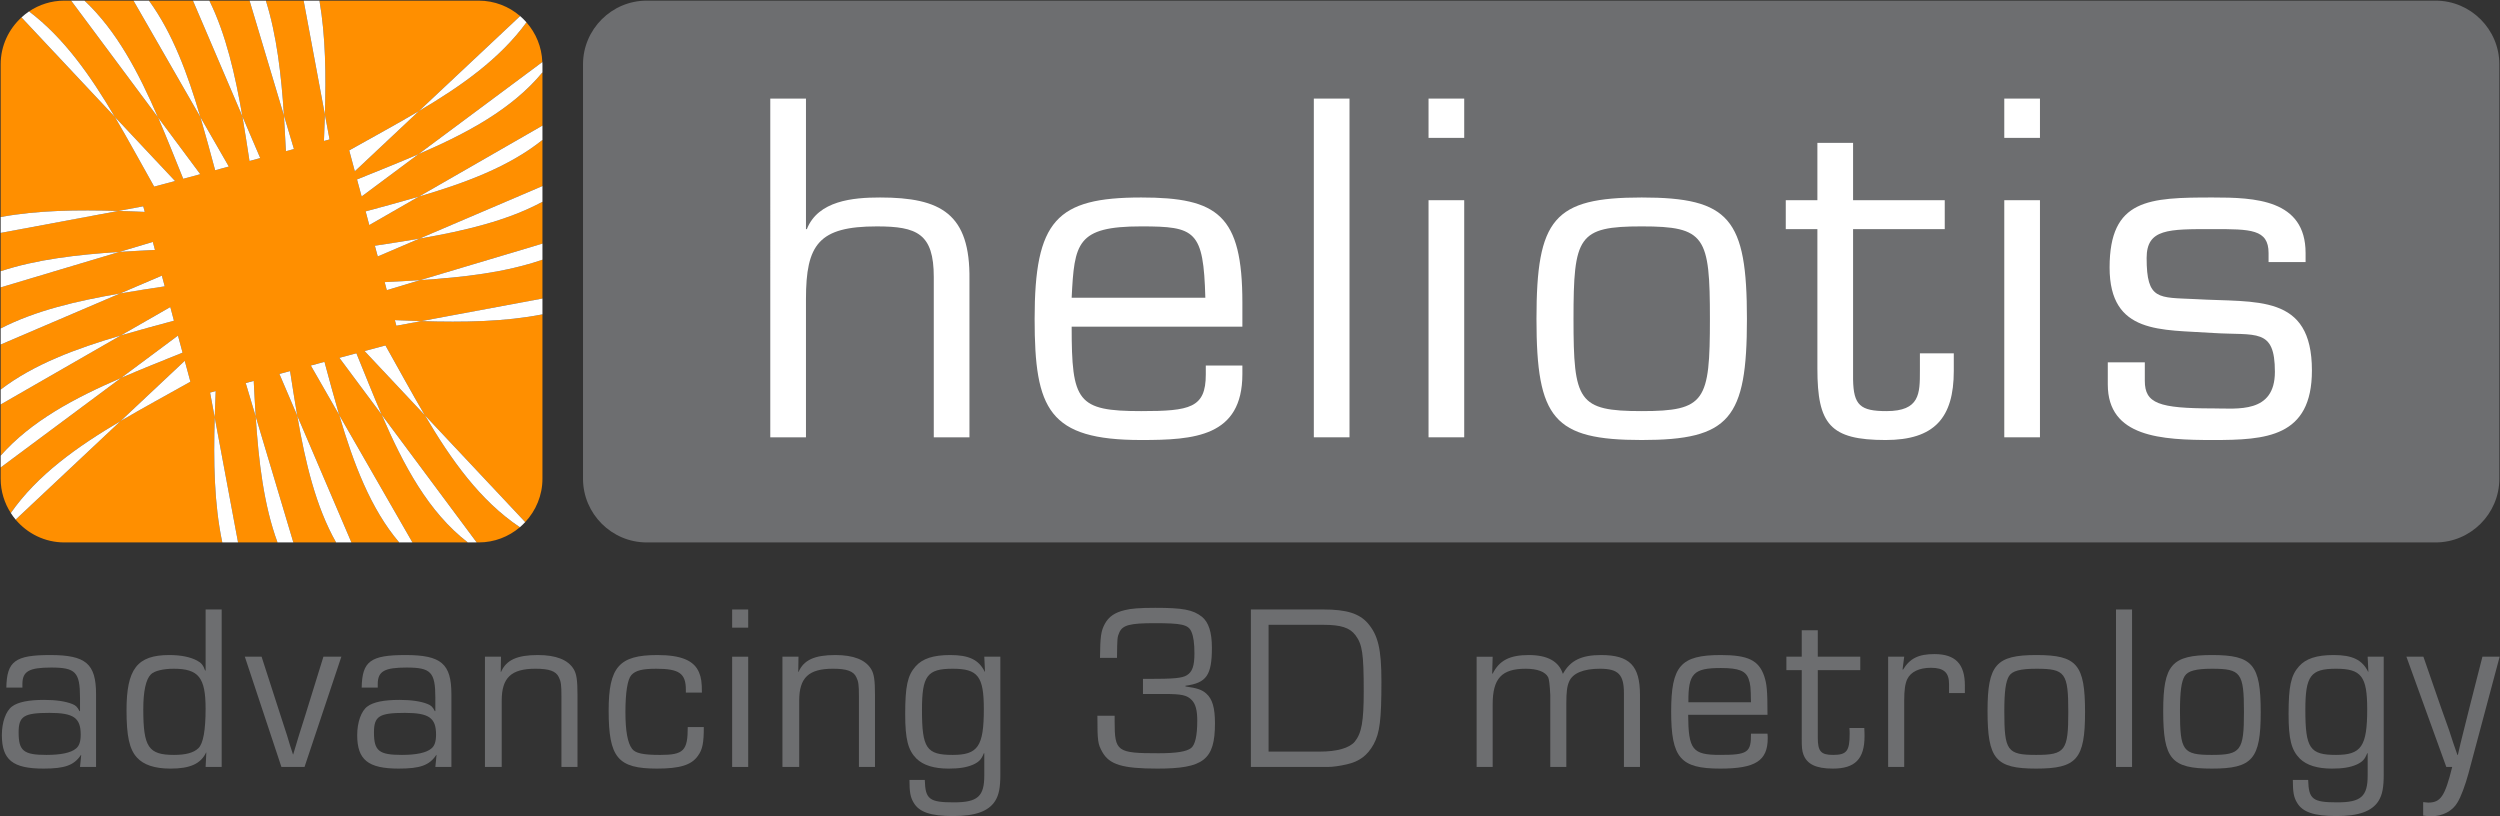 <svg xmlns="http://www.w3.org/2000/svg" id="Layer_1" viewBox="0 0 392 128"><rect x="0" y="0" width="392" height="128" fill="#333333" stroke="none"/><path d="M85.056,49.292c-5.891,1.168-12.376,1.259-19.012,1.062l-3.893.722-.238-.878c1.382.061,2.766.115,4.131.156l19.012-3.547v-6.088c-5.742,1.998-12.345,2.763-19.165,3.207l-5.244,1.571-.334-1.259c1.865-.091,3.73-.189,5.577-.311l19.165-5.729v-6.554c-5.528,2.985-12.255,4.56-19.287,5.775l-6.538,2.796-.453-1.683c2.34-.357,4.684-.715,6.991-1.113l19.287-8.243v-7.232c-5.22,4.194-12.101,6.747-19.386,8.887l-7.766,4.461-.572-2.149c2.793-.755,5.586-1.508,8.338-2.312l19.386-11.138v-8.344c-4.742,5.753-11.802,9.539-19.44,12.825l-8.911,6.636-.724-2.674c3.226-1.31,6.478-2.589,9.635-3.962l19.422-14.444c-.087-2.378-1.009-4.547-2.487-6.225-4.155,5.707-10.24,10.009-16.859,13.908l-10.053,9.445-.88-3.278c3.64-2.055,7.359-4.056,10.934-6.167l15.863-14.894c-1.747-1.501-4.013-2.417-6.484-2.417h-24.978c.966,5.585,1.038,11.661.853,17.875l.729,3.889-.88.242c.056-1.382.11-2.755.15-4.131L47.611.1h-5.925c1.72,5.471,2.419,11.655,2.839,18.029l1.562,5.24-1.258.339c-.089-1.869-.192-3.732-.305-5.579L39.132.1h-6.302c2.607,5.301,4.047,11.597,5.178,18.148l2.797,6.537-1.684.46c-.354-2.345-.72-4.687-1.114-6.997L30.252.1h-6.895c3.699,5.067,6.072,11.473,8.062,18.257l4.461,7.757-2.144.579c-.755-2.789-1.506-5.597-2.317-8.336L20.929.1h-7.685c5.03,4.699,8.488,11.261,11.529,18.302l6.628,8.912-2.674.723c-1.308-3.22-2.589-6.474-3.954-9.635L11.154.1h-1.064c-2.044,0-3.95.626-5.538,1.69,5.483,4.147,9.655,10.09,13.451,16.536l9.444,10.056-3.271.879c-2.06-3.642-4.063-7.361-6.173-10.936L3.368,2.732C1.37,4.561.104,7.179.104,10.087v23.942c5.745-1.067,12.031-1.143,18.46-.953l3.895-.729.24.88c-1.382-.061-2.758-.117-4.135-.151L.104,36.518v6.008c5.614-1.86,12.011-2.594,18.614-3.026l5.243-1.568.335,1.26c-1.865.09-3.728.189-5.579.308L.104,45.063v6.438c5.423-2.801,11.937-4.314,18.738-5.49l6.54-2.795.448,1.682c-2.34.356-4.677.717-6.987,1.113L.104,54.024v7.062c5.153-3.951,11.797-6.421,18.842-8.49l7.759-4.45.57,2.14c-2.779.759-5.581,1.506-8.329,2.31L.104,63.423v8.028c4.733-5.392,11.543-9.028,18.893-12.199l8.91-6.633.72,2.675c-3.217,1.308-6.47,2.59-9.63,3.958L.104,73.3v1.764c0,1.978.589,3.821,1.59,5.376,4.158-5.969,10.406-10.406,17.221-14.424l10.053-9.443.886,3.279c-3.64,2.055-7.359,4.053-10.939,6.164l-16.462,15.461c1.837,2.182,4.58,3.576,7.636,3.576h24.766c-1.283-6.047-1.39-12.74-1.188-19.596l-.728-3.898.88-.234c-.057,1.377-.111,2.759-.151,4.132l3.657,19.596h6.19c-2.157-5.878-2.963-12.699-3.42-19.753l-1.567-5.244,1.257-.335c.095,1.867.19,3.728.31,5.579l5.903,19.753h6.702c-3.198-5.633-4.838-12.593-6.091-19.876l-2.796-6.542,1.671-.448c.364,2.339.725,4.683,1.125,6.989l8.493,19.876h7.494c-4.497-5.288-7.177-12.409-9.407-19.98l-4.451-7.758,2.141-.576c.758,2.789,1.508,5.589,2.31,8.334l11.482,19.98h8.681c-6.151-4.73-10.08-12.087-13.502-20.029l-6.638-8.919,2.672-.711c1.313,3.217,2.594,6.475,3.966,9.63l14.896,20.029h.326c2.453,0,4.703-.902,6.446-2.382-6.217-4.147-10.777-10.562-14.905-17.569l-9.445-10.059,3.274-.877c2.056,3.642,4.06,7.359,6.171,10.936l15.741,16.762c1.67-1.787,2.703-4.177,2.703-6.8v-25.773h0Z" fill="#ff8f00" fill-rule="evenodd"></path><path d="M50.092.1h-2.481l3.334,17.875c.185-6.213.113-12.289-.853-17.875h0Z" fill="#fff" fill-rule="evenodd"></path><path d="M51.674,21.864l-.729-3.889c-.041,1.376-.094,2.749-.15,4.131l.88-.242h0Z" fill="#fff" fill-rule="evenodd"></path><path d="M41.686.1h-2.554l5.393,18.029c-.42-6.375-1.119-12.558-2.839-18.029h0Z" fill="#fff" fill-rule="evenodd"></path><path d="M46.088,23.369l-1.562-5.24c.112,1.847.216,3.709.305,5.579l1.258-.339h0Z" fill="#fff" fill-rule="evenodd"></path><path d="M32.83.1h-2.578l7.756,18.148c-1.131-6.551-2.571-12.847-5.178-18.148h0Z" fill="#fff" fill-rule="evenodd"></path><path d="M40.805,24.785l-2.797-6.537c.394,2.309.759,4.652,1.114,6.997l1.684-.46h0Z" fill="#fff" fill-rule="evenodd"></path><path d="M23.357.1h-2.428l10.49,18.257C29.429,11.573,27.056,5.167,23.357.1h0Z" fill="#fff" fill-rule="evenodd"></path><path d="M35.879,26.114l-4.461-7.757c.81,2.739,1.561,5.546,2.317,8.336l2.144-.579h0Z" fill="#fff" fill-rule="evenodd"></path><path d="M13.244.1h-2.091l13.619,18.302C21.733,11.361,18.274,4.799,13.244.1h0Z" fill="#fff" fill-rule="evenodd"></path><path d="M31.402,27.314l-6.628-8.912c1.365,3.161,2.647,6.415,3.954,9.635l2.674-.723h0Z" fill="#fff" fill-rule="evenodd"></path><path d="M4.552,1.79c-.42.281-.811.602-1.183.942l14.634,15.594C14.206,11.88,10.035,5.937,4.552,1.79h0Z" fill="#fff" fill-rule="evenodd"></path><path d="M27.446,28.382l-9.444-10.056c2.11,3.574,4.112,7.293,6.173,10.936l3.271-.879h0Z" fill="#fff" fill-rule="evenodd"></path><path d="M.104,34.029v2.489l18.46-3.442c-6.428-.19-12.715-.114-18.46.953H.104Z" fill="#fff" fill-rule="evenodd"></path><path d="M22.459,32.347l-3.895.729c1.377.034,2.752.09,4.135.151l-.24-.88h0Z" fill="#fff" fill-rule="evenodd"></path><path d="M.104,42.526v2.537l18.614-5.563c-6.604.432-13,1.166-18.614,3.026H.104Z" fill="#fff" fill-rule="evenodd"></path><path d="M23.962,37.932l-5.243,1.568c1.851-.119,3.713-.217,5.579-.308l-.335-1.26h0Z" fill="#fff" fill-rule="evenodd"></path><path d="M.104,51.501v2.522l18.738-8.012c-6.801,1.175-13.315,2.689-18.738,5.49H.104Z" fill="#fff" fill-rule="evenodd"></path><path d="M25.382,43.217l-6.54,2.795c2.311-.395,4.647-.757,6.987-1.113l-.448-1.682h0Z" fill="#fff" fill-rule="evenodd"></path><path d="M.104,61.086v2.338l18.842-10.827c-7.045,2.068-13.689,4.538-18.842,8.49H.104Z" fill="#fff" fill-rule="evenodd"></path><path d="M26.705,48.145l-7.759,4.45c2.747-.804,5.55-1.551,8.329-2.31l-.57-2.14h0Z" fill="#fff" fill-rule="evenodd"></path><path d="M.104,71.451v1.849l18.893-14.049c-7.35,3.172-14.16,6.808-18.893,12.199H.104Z" fill="#fff" fill-rule="evenodd"></path><path d="M27.907,52.618l-8.91,6.633c3.16-1.368,6.413-2.65,9.63-3.958l-.72-2.675h0Z" fill="#fff" fill-rule="evenodd"></path><path d="M1.694,80.441c.233.361.484.709.759,1.036l16.462-15.461c-6.815,4.018-13.063,8.455-17.221,14.424h0Z" fill="#fff" fill-rule="evenodd"></path><path d="M28.968,56.574l-10.053,9.443c3.58-2.111,7.299-4.109,10.939-6.164l-.886-3.279h0Z" fill="#fff" fill-rule="evenodd"></path><path d="M34.856,85.053h2.469l-3.657-19.596c-.202,6.856-.094,13.548,1.188,19.596h0Z" fill="#fff" fill-rule="evenodd"></path><path d="M32.94,61.559l.728,3.898c.041-1.373.094-2.755.151-4.132l-.88.234h0Z" fill="#fff" fill-rule="evenodd"></path><path d="M43.514,85.053h2.483l-5.903-19.753c.457,7.054,1.263,13.874,3.42,19.753h0Z" fill="#fff" fill-rule="evenodd"></path><path d="M38.527,60.057l1.567,5.244c-.12-1.851-.215-3.712-.31-5.579l-1.257.335h0Z" fill="#fff" fill-rule="evenodd"></path><path d="M52.699,85.053h2.402l-8.493-19.876c1.254,7.283,2.894,14.243,6.091,19.876h0Z" fill="#fff" fill-rule="evenodd"></path><path d="M43.812,58.635l2.796,6.542c-.399-2.306-.761-4.651-1.125-6.989l-1.671.448h0Z" fill="#fff" fill-rule="evenodd"></path><path d="M62.595,85.053h2.075l-11.482-19.98c2.231,7.571,4.91,14.691,9.407,19.98h0Z" fill="#fff" fill-rule="evenodd"></path><path d="M48.736,57.316l4.451,7.758c-.802-2.745-1.552-5.544-2.31-8.334l-2.141.576h0Z" fill="#fff" fill-rule="evenodd"></path><path d="M73.35,85.053h1.394l-14.896-20.029c3.422,7.942,7.351,15.299,13.502,20.029h0Z" fill="#fff" fill-rule="evenodd"></path><path d="M53.211,56.105l6.638,8.919c-1.371-3.155-2.653-6.413-3.966-9.63l-2.672.711h0Z" fill="#fff" fill-rule="evenodd"></path><path d="M81.516,82.671c.296-.251.572-.524.837-.806l-15.741-16.762c4.127,7.007,8.687,13.422,14.905,17.569h0Z" fill="#fff" fill-rule="evenodd"></path><path d="M57.166,55.044l9.445,10.059c-2.111-3.577-4.115-7.294-6.171-10.936l-3.274.877h0Z" fill="#fff" fill-rule="evenodd"></path><path d="M85.056,49.292v-2.486l-19.012,3.547c6.636.197,13.121.106,19.012-1.062h0Z" fill="#fff" fill-rule="evenodd"></path><path d="M62.151,51.076l3.893-.722c-1.365-.041-2.749-.094-4.131-.156l.238.878h0Z" fill="#fff" fill-rule="evenodd"></path><path d="M85.056,40.719v-2.522l-19.165,5.729c6.821-.444,13.423-1.209,19.165-3.207h0Z" fill="#fff" fill-rule="evenodd"></path><path d="M60.647,45.496l5.244-1.571c-1.847.123-3.712.22-5.577.311l.334,1.259h0Z" fill="#fff" fill-rule="evenodd"></path><path d="M85.056,31.642v-2.468l-19.287,8.243c7.032-1.215,13.759-2.791,19.287-5.775h0Z" fill="#fff" fill-rule="evenodd"></path><path d="M59.231,40.213l6.538-2.796c-2.307.398-4.651.755-6.991,1.113l.453,1.683h0Z" fill="#fff" fill-rule="evenodd"></path><path d="M85.056,21.942v-2.25l-19.386,11.138c7.285-2.14,14.166-4.694,19.386-8.887h0Z" fill="#fff" fill-rule="evenodd"></path><path d="M57.903,35.291l7.766-4.461c-2.751.804-5.545,1.556-8.338,2.312l.572,2.149h0Z" fill="#fff" fill-rule="evenodd"></path><path d="M85.056,11.348v-1.261c0-.121-.015-.239-.018-.359l-19.422,14.444c7.638-3.285,14.698-7.072,19.44-12.825h0Z" fill="#fff" fill-rule="evenodd"></path><path d="M56.704,30.809l8.911-6.636c-3.157,1.373-6.408,2.652-9.635,3.962l.724,2.674h0Z" fill="#fff" fill-rule="evenodd"></path><path d="M82.55,3.504c-.309-.35-.64-.681-.996-.986l-15.863,14.894c6.619-3.899,12.704-8.202,16.859-13.908h0Z" fill="#fff" fill-rule="evenodd"></path><path d="M55.638,26.857l10.053-9.445c-3.575,2.111-7.293,4.113-10.934,6.167l.88,3.278h0Z" fill="#fff" fill-rule="evenodd"></path><path d="M391.897,75.065c0,5.494-4.499,9.988-9.99,9.988H101.403c-5.492,0-9.986-4.495-9.986-9.988V10.087c0-5.495,4.494-9.987,9.986-9.987h280.505c5.491,0,9.99,4.492,9.99,9.987v64.978h0Z" fill="#6d6e70" fill-rule="evenodd"></path><path d="M126.376,35.923h.141c1.77-4.461,7.223-4.957,11.473-4.957,9.56,0,14.162,2.55,14.021,12.888v24.716h-5.594v-25.14c0-6.797-2.621-7.932-8.923-7.932-9.136,0-11.118,2.833-11.118,11.403v21.669h-5.595V15.459h5.595v20.464h0Z" fill="#fff" fill-rule="evenodd"></path><path d="M194.805,57.311v1.345c0,9.843-7.577,10.338-15.864,10.338-14.517,0-16.712-4.816-16.712-18.978,0-15.439,3.398-19.05,16.712-19.05,12.041,0,15.864,2.763,15.864,16.5v3.754h-26.769c0,11.756.848,13.241,10.905,13.241,7.65,0,10.127-.494,10.127-5.736v-1.415h5.737ZM188.997,46.687c-.284-10.552-1.557-11.19-10.056-11.19-10.126,0-10.48,2.62-10.905,11.19h20.961Z" fill="#fff" fill-rule="evenodd"></path><polygon points="211.602 68.57 206.008 68.57 206.008 15.459 211.602 15.459 211.602 68.57 211.602 68.57" fill="#fff" fill-rule="evenodd"></polygon><path d="M229.589,21.619h-5.594v-6.16h5.594v6.16h0ZM229.589,68.57h-5.594V31.392h5.594v37.178h0Z" fill="#fff" fill-rule="evenodd"></path><path d="M257.42,30.966c13.809,0,16.499,3.329,16.499,19.05,0,15.651-2.69,18.978-16.499,18.978s-16.501-3.327-16.501-18.978c0-15.722,2.692-19.05,16.501-19.05h0ZM257.42,64.461c9.983,0,10.694-1.558,10.694-14.445,0-12.96-.711-14.518-10.694-14.518s-10.694,1.559-10.694,14.518c0,12.887.707,14.445,10.694,14.445h0Z" fill="#fff" fill-rule="evenodd"></path><path d="M304.937,35.923h-14.374v23.581c.069,4.038,1.131,4.957,5.239,4.957,5.24,0,5.24-2.761,5.24-6.301v-2.762h5.313v2.762c0,7.367-3.047,10.834-10.694,10.834-8.711,0-10.693-2.478-10.693-11.187v-21.884h-4.958v-4.531h4.958v-8.994h5.595v8.994h14.374v4.531h0Z" fill="#fff" fill-rule="evenodd"></path><path d="M319.865,21.619h-5.594v-6.16h5.594v6.16h0ZM319.865,68.57h-5.594V31.392h5.594v37.178h0Z" fill="#fff" fill-rule="evenodd"></path><path d="M361.517,41.093h-5.805v-1.417c0-3.753-2.834-3.753-8.712-3.753-7.008,0-10.408-.071-10.408,4.531,0,6.659,1.842,6.163,7.647,6.447,9.559.566,18.27-.92,18.27,11.188,0,10.48-7.221,10.905-15.509,10.905-8.074,0-16.498-.424-16.498-8.711v-3.467h5.805v2.902c0,3.541,2.195,4.319,10.693,4.319,3.823,0,9.704.849,9.704-5.736,0-6.94-2.906-5.663-9.704-6.092-8.074-.565-16.215.286-16.215-10.266,0-10.766,6.16-10.978,16.215-10.978,6.516,0,14.517.284,14.517,8.71v1.417h0Z" fill="#fff" fill-rule="evenodd"></path><path d="M.995,107.819c.074-4.146,1.37-5.108,6.885-5.108,5.59,0,7.182,1.37,7.182,6.145v11.401h-2.517l.185-1.851-.037-.037c-1.073,1.628-2.517,2.147-5.886,2.147-4.812,0-6.515-1.37-6.515-5.257,0-1.999.629-3.776,1.592-4.479.925-.703,2.628-1.037,5.034-1.037,1.851,0,3.332.222,4.368.629.592.222.852.481,1.185,1.147l.074-.037v-2.073c0-4.035-.704-4.738-4.516-4.738-3.48,0-4.516.592-4.516,2.591v.555H.995ZM2.92,114.853c0,2.888.777,3.517,4.368,3.517,2.258,0,3.85-.334,4.627-1.0.518-.407.74-1.111.74-2.184,0-2.628-1.11-3.406-4.886-3.406-4.035,0-4.849.518-4.849,3.072Z" fill="#6d6e70"></path><path d="M34.758,120.257h-2.518l.111-2.258h-.037c-.852,1.777-2.517,2.518-5.59,2.518-2.48,0-4.22-.592-5.256-1.74-1.185-1.296-1.629-3.369-1.629-7.404,0-6.478,1.666-8.662,6.7-8.662,1.814,0,3.258.296,4.331.852.704.37 1.0.74,1.296,1.591l.074-.037v-9.551h2.518v24.691ZM23.652,105.747c-.777.777-1.185,2.628-1.185,5.479,0,5.923.815,7.144,4.812,7.144,1.851,0,3.072-.334,3.812-1.037.777-.704,1.147-2.851,1.147-6.219,0-4.886-1.11-6.256-4.997-6.256-1.666,0-3.036.333-3.591.889Z" fill="#6d6e70"></path><path d="M47.753,120.257h-3.628l-5.737-17.287h2.628l3.036,9.402.962,2.961.444,1.48.481,1.481h.037l.444-1.481.444-1.48.925-2.924,2.924-9.44h2.813l-5.775,17.287Z" fill="#6d6e70"></path><path d="M56.712,107.819c.074-4.146,1.37-5.108,6.885-5.108,5.59,0,7.182,1.37,7.182,6.145v11.401h-2.517l.185-1.851-.037-.037c-1.073,1.628-2.517,2.147-5.886,2.147-4.812,0-6.515-1.37-6.515-5.257,0-1.999.629-3.776,1.592-4.479.925-.703,2.628-1.037,5.034-1.037,1.851,0,3.332.222,4.368.629.592.222.852.481,1.185,1.147l.074-.037v-2.073c0-4.035-.704-4.738-4.516-4.738-3.48,0-4.516.592-4.516,2.591v.555h-2.518ZM58.638,114.853c0,2.888.777,3.517,4.368,3.517,2.258,0,3.85-.334,4.627-1.0.518-.407.74-1.111.74-2.184,0-2.628-1.11-3.406-4.886-3.406-4.035,0-4.849.518-4.849,3.072Z" fill="#6d6e70"></path><path d="M78.556,102.97l-.037,2.369.037.037c.815-1.888,2.517-2.665,5.775-2.665,2.85,0,4.738.74,5.627,2.221.444.74.592,1.703.592,4.072v11.253h-2.517v-11.031c0-1.851-.074-2.369-.407-3.036-.444-.962-1.518-1.333-3.665-1.333-3.813,0-5.294,1.407-5.294,4.998v10.402h-2.628v-17.287h2.517Z" fill="#6d6e70"></path><path d="M110.356,114.001c0,2.443-.185,3.517-.926,4.516-1,1.444-2.85,1.999-6.404,1.999-6.145,0-7.589-1.703-7.589-9.106,0-6.811,1.629-8.699,7.626-8.699,3.739,0,5.774.852,6.552,2.739.334.777.444,1.555.444,3.147h-2.517v-.444c0-2.554-1.037-3.294-4.627-3.294-2.184,0-3.257.259-3.924 1-.592.666-.925,2.702-.925,5.812,0,2.887.333,4.812,1.037,5.737.518.704,1.74.963,4.405.963,3.702,0,4.331-.666,4.331-4.368h2.518Z" fill="#6d6e70"></path><path d="M117.317,98.417h-2.517v-2.851h2.517v2.851ZM117.317,120.257h-2.517v-17.287h2.517v17.287Z" fill="#6d6e70"></path><path d="M125.203,102.97l-.037,2.369.037.037c.815-1.888,2.517-2.665,5.775-2.665,2.85,0,4.738.74,5.627,2.221.444.74.592,1.703.592,4.072v11.253h-2.517v-11.031c0-1.851-.074-2.369-.407-3.036-.444-.962-1.518-1.333-3.665-1.333-3.813,0-5.294,1.407-5.294,4.998v10.402h-2.628v-17.287h2.517Z" fill="#6d6e70"></path><path d="M156.856,121.368c0,2.147-.222,3.258-.815,4.22-1.037,1.629-3.11,2.369-6.589,2.369-3.554,0-5.368-.629-6.219-2.147-.481-.815-.629-1.629-.629-3.517h2.406c.074,3.035.703,3.517,4.553,3.517,3.739,0,4.775-.925,4.775-4.22v-3.479h-.074c-.37.962-.777,1.37-1.666,1.777-1.0.444-2.221.629-3.85.629-2.295,0-3.961-.519-5.035-1.555-1.333-1.333-1.777-3.036-1.777-6.997,0-4.368.37-6.071,1.629-7.478,1.073-1.222,2.776-1.777,5.441-1.777,2.925,0,4.479.74,5.405,2.628l.037-.037-.111-2.332h2.518v18.398ZM144.566,111.299c0,6.034.703,7.071,4.812,7.071,3.961,0,4.887-1.333,4.887-7.182,0-5.146-.926-6.33-4.887-6.33-3.998,0-4.812,1.11-4.812,6.441Z" fill="#6d6e70"></path><path d="M179.218,106.45h.889c3.887,0,5.219-.111,5.96-.555.888-.519,1.221-1.481,1.221-3.443,0-1.555-.148-2.665-.481-3.406-.481-1.11-1.518-1.333-5.775-1.333-3.85,0-4.998.296-5.516,1.444-.333.777-.333.815-.37,3.998h-2.666c.037-3.369.148-4.22.777-5.368.592-1.074,1.518-1.74,3.073-2.11.962-.259,2.369-.37,4.812-.37,4.331,0,5.923.296,7.329,1.407,1.037.852,1.555,2.406,1.555,4.85,0,4.331-.851,5.516-4.146,5.96v.111c1.851.259,2.591.518,3.257,1.11.962.852,1.37,2.221,1.37,4.665,0,5.738-1.777,7.107-9.032,7.107-5.479,0-7.515-.629-8.625-2.591-.704-1.259-.778-1.666-.778-5.701h2.703v.925c0,4.701.37,4.96,6.848,4.96,2.887,0,4.405-.259,5.146-.815.629-.518.962-1.925.962-4.294,0-1.629-.259-2.591-.852-3.221-.74-.777-1.592-.962-4.257-.962h-3.406v-2.369Z" fill="#6d6e70"></path><path d="M196.138,95.566h11.401c3.591,0,5.59.629,6.922,2.147,1.629,1.888,2.147,4.072,2.147,9.144,0,6.034-.259,8.07-1.222,9.847-.962,1.74-2.221,2.702-4.22,3.147-1.11.259-2.221.407-2.924.407h-12.105v-24.691ZM206.947,117.851c2.703,0,4.627-.555,5.479-1.555,1.073-1.333,1.407-3.147,1.407-7.885,0-5.96-.222-7.367-1.296-8.81-.888-1.185-2.295-1.629-4.998-1.629h-8.625v19.878h8.033Z" fill="#6d6e70"></path><path d="M234.049,102.97l-.074,2.628.074.037c1.037-2.073,2.666-2.924,5.664-2.924,2.888,0,4.701.962,5.331,2.924h.037c1.147-2.073,2.887-2.924,5.96-2.924,4.479,0,6.108,1.665,6.108,6.256v11.29h-2.517v-11.55c0-2.961-.889-3.85-3.776-3.85-2.554,0-4.257.703-4.812,1.999-.333.74-.444,1.665-.444,3.406v9.995h-2.517v-11.29q-.111-2.332-.333-2.776c-.444-.851-1.666-1.333-3.517-1.333-3.776,0-5.183,1.518-5.183,5.59v9.81h-2.517v-17.287h2.517Z" fill="#6d6e70"></path><path d="M277.142,115.038c.037.296.037.629.037.704,0,3.554-1.925,4.775-7.44,4.775-6.256,0-7.7-1.666-7.7-8.959,0-7.144,1.481-8.847,7.774-8.847,4.257,0,5.96.815,6.811,3.294.407,1.222.519,2.221.519,6.071h-12.438c.037,5.479.666,6.293,4.997,6.293s4.887-.371,4.85-3.332h2.591ZM274.551,110.114c-.037-2.406-.074-2.813-.37-3.665-.444-1.259-1.555-1.703-4.331-1.703-4.331,0-5.146.851-5.108,5.367h9.81Z" fill="#6d6e70"></path><path d="M291.692,105.08h-6.663v10.587c0,2.147.481,2.703,2.406,2.703,2.11,0,2.591-.592,2.591-3.295,0-.259,0-.481-.037-.925h2.332c.037.518.037,1.037.037,1.295,0,3.554-1.481,5.072-4.96,5.072-2.666,0-4.072-.704-4.627-2.221-.222-.629-.259-1.074-.259-2.628v-10.587h-2.406v-2.11h2.406v-4.146h2.517v4.146h6.663v2.11Z" fill="#6d6e70"></path><path d="M298.579,102.97l-.259,1.998.074.037c1.073-1.777,2.443-2.443,4.923-2.443,3.294,0,4.775,1.555,4.775,4.923v1.185h-2.481v-1.407c0-1.814-.814-2.554-2.85-2.554-1.814,0-3.147.629-3.702,1.777-.334.703-.481,1.703-.481,3.405v10.365h-2.517v-17.287h2.517Z" fill="#6d6e70"></path><path d="M326.936,111.669c0,7.366-1.296,8.847-7.663,8.847s-7.626-1.481-7.626-9.033c0-7.255,1.333-8.773,7.663-8.773,6.367,0,7.626,1.48,7.626,8.959ZM315.016,106.005c-.518.852-.74,2.406-.74,5.516,0,6.219.444,6.849,4.998,6.849s5.034-.666,5.034-6.737c0-6.145-.481-6.774-4.998-6.774-2.554,0-3.776.333-4.294,1.147Z" fill="#6d6e70"></path><path d="M334.305,120.257h-2.517v-24.691h2.517v24.691Z" fill="#6d6e70"></path><path d="M354.481,111.669c0,7.366-1.296,8.847-7.663,8.847s-7.626-1.481-7.626-9.033c0-7.255,1.333-8.773,7.663-8.773,6.367,0,7.626,1.48,7.626,8.959ZM342.56,106.005c-.518.852-.74,2.406-.74,5.516,0,6.219.444,6.849,4.998,6.849s5.034-.666,5.034-6.737c0-6.145-.481-6.774-4.998-6.774-2.554,0-3.775.333-4.294,1.147Z" fill="#6d6e70"></path><path d="M373.769,121.368c0,2.147-.222,3.258-.815,4.22-1.037,1.629-3.11,2.369-6.589,2.369-3.554,0-5.368-.629-6.219-2.147-.481-.815-.629-1.629-.629-3.517h2.406c.074,3.035.703,3.517,4.553,3.517,3.739,0,4.775-.925,4.775-4.22v-3.479h-.074c-.37.962-.777,1.37-1.666,1.777-1.0.444-2.221.629-3.85.629-2.295,0-3.961-.519-5.035-1.555-1.333-1.333-1.777-3.036-1.777-6.997,0-4.368.37-6.071,1.629-7.478,1.073-1.222,2.776-1.777,5.441-1.777,2.925,0,4.479.74,5.405,2.628l.037-.037-.111-2.332h2.518v18.398ZM361.479,111.299c0,6.034.703,7.071,4.812,7.071,3.961,0,4.887-1.333,4.887-7.182,0-5.146-.926-6.33-4.887-6.33-3.998,0-4.812,1.11-4.812,6.441Z" fill="#6d6e70"></path><path d="M387.06,121.257c-.518,1.888-1.185,3.702-1.74,4.59-.777,1.333-2.332,2.147-4.146,2.147-.37,0-.666-.037-1.222-.111v-2.11c.296.037.629.074.777.074,1.962,0,2.628-.962,3.776-5.59h-.925l-6.256-17.287h2.665l2.666,7.7,1.37,3.85.629,1.925.666,1.925h.074l.444-1.925.481-1.925.962-3.85,1.962-7.7h2.703l-4.887,18.287Z" fill="#6d6e70"></path></svg>